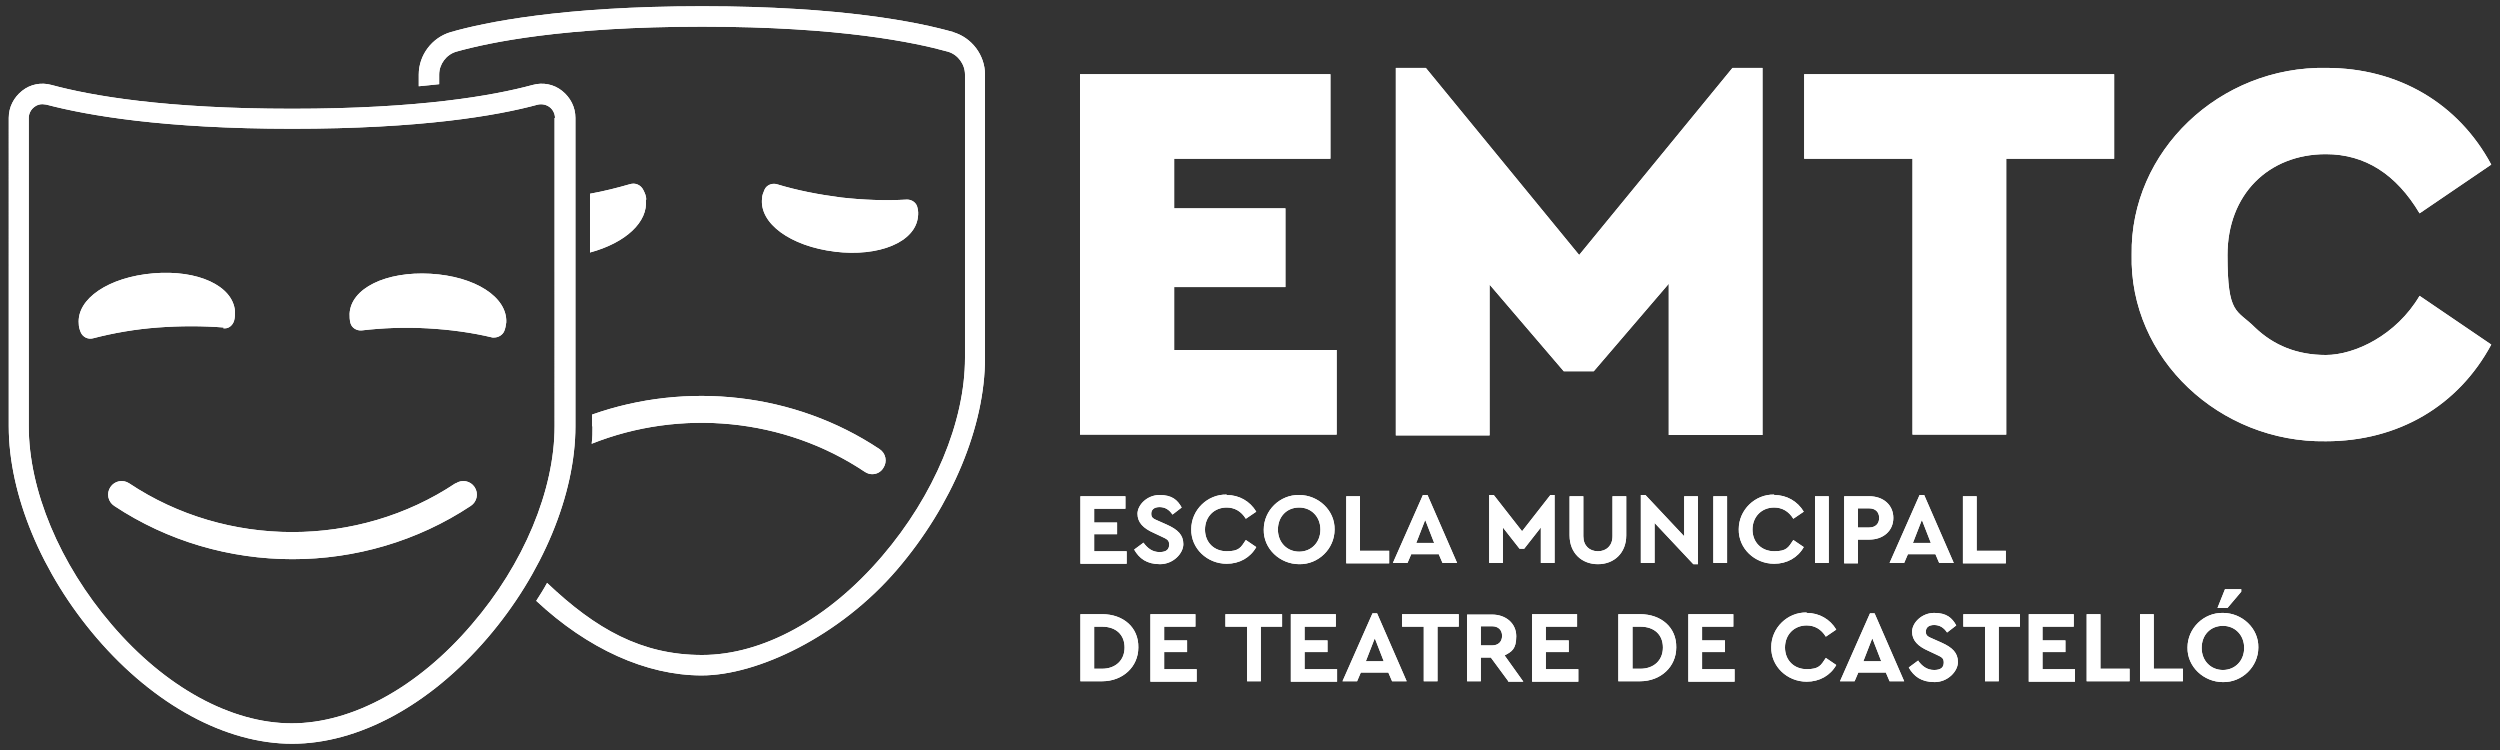 <?xml version="1.0" encoding="UTF-8"?>
<svg id="Capa_1" data-name="Capa 1" xmlns="http://www.w3.org/2000/svg" xmlns:xlink="http://www.w3.org/1999/xlink" version="1.1" viewBox="0 0 600 180">
  <rect x="0" y="0" width="600" height="180" fill="#333333" stroke="none"/>
  <defs>
    <style>
      .cls-1 {
        clip-path: url(#clippath);
      }

      .cls-2, .cls-3 {
        fill: #fff;
      }

      .cls-3 {
        stroke-width: 0px;
      }
    </style>
    <clipPath id="clippath">
      <path class="cls-3" d="M200.4,60.4c-10.7-1.3-18.2-6.8-17.5-12.8,0-.7.3-1.4.6-2.1.5-1.1,1.8-1.6,2.9-1.3,4.9,1.5,10.1,2.5,15.5,3.2,5.3.6,10.6.8,15.8.5,1.2,0,2.3.8,2.5,2,.2.7.2,1.5.1,2.2-.7,6-9.3,9.6-20,8.3ZM142.2,102.3c0,1.4,0,2.8-.2,4.2,21.3-8.5,46.2-6.2,65.5,6.7.6.4,1.2.6,1.8.6,1.1,0,2.1-.5,2.7-1.5,1-1.5.6-3.5-.9-4.5-20.4-13.6-46.4-16.3-69-8.3v2.8ZM228.8,7.7c-8.1-2.3-26.6-6.2-60.3-6.2s-52.3,3.9-60.3,6.2c-4.5,1.3-7.7,5.5-7.7,10.2v2.8c1.7-.2,3.4-.3,4.9-.5v-2.3c0-2.5,1.7-4.8,4.1-5.5,7.8-2.2,25.8-6,59-6s51.1,3.8,59,6c2.4.7,4.1,3,4.1,5.5v68c0,15.3-7.4,33-19.9,47.6-12.9,15.1-28.7,23.7-43.2,23.7s-25.5-6.2-37.2-17.3c-.8,1.5-1.7,2.9-2.6,4.3,12.3,11.5,26.4,17.9,39.7,17.9s33.1-9.3,46.9-25.4c13.2-15.4,21.1-34.4,21.1-50.8V17.9c0-4.7-3.2-8.9-7.7-10.2ZM138.1,102.3c0,16.4-7.9,35.4-21.1,50.8-13.9,16.2-31,25.4-46.9,25.4s-33.1-9.3-46.9-25.4c-13.2-15.4-21.1-34.4-21.1-50.8V28.3c0-2.6,1.2-4.9,3.2-6.5,2-1.6,4.6-2.1,7.1-1.4,9.6,2.6,27.3,5.7,57.7,5.7s48.1-3.1,57.7-5.7c2.5-.7,5.1-.2,7.1,1.4,2,1.6,3.2,3.9,3.2,6.5v74ZM133.2,28.3c0-1-.5-2-1.3-2.6-.8-.6-1.8-.8-2.8-.6-9.9,2.7-28.1,5.8-59,5.8s-49.1-3.2-59-5.8c-.3,0-.6-.1-.9-.1-.7,0-1.4.2-2,.7-.8.6-1.3,1.6-1.3,2.6v74c0,15.3,7.4,33,19.9,47.6,12.9,15.1,28.7,23.7,43.2,23.7s30.3-8.6,43.2-23.7c12.5-14.5,19.9-32.3,19.9-47.6V28.3ZM109.3,116c-23.4,15.6-54.9,15.6-78.3,0-1.5-1-3.5-.6-4.5.9-1,1.5-.6,3.5.9,4.5,12.8,8.5,27.8,12.8,42.8,12.8s30-4.3,42.8-12.8c1.5-1,1.9-3,.9-4.5-1-1.5-3-1.9-4.5-.9ZM53.6,78.8c.1,0,.3,0,.4,0,1,0,1.9-.8,2.2-1.9.2-.7.2-1.5.2-2.2-.5-6.1-8.9-10-19.6-9.1-10.7.9-18.4,6.1-17.9,12.1,0,.7.2,1.4.5,2.1.5,1.1,1.7,1.7,2.9,1.4,5-1.3,10.2-2.2,15.6-2.6,5.4-.4,10.7-.4,15.8,0ZM103.3,65.7c-10.7-.6-19.1,3.5-19.4,9.6,0,.7,0,1.4.2,2.2.3,1.2,1.5,1.9,2.7,1.8,5.1-.6,10.4-.8,15.8-.5s10.6,1,15.6,2.2c.1,0,.3,0,.4,0,1,0,2-.6,2.4-1.5.3-.7.4-1.4.5-2.1.3-6.1-7.5-11.1-18.2-11.7ZM155.1,47.9c0-.8-.3-1.5-.7-2.3-.6-1.2-1.9-1.8-3.2-1.4-3.1.9-6.3,1.7-9.6,2.3v14.1c8.5-2.3,14-7.3,13.4-12.7ZM259.3,17.8h60v20.3h-37.5v11.9h26.7v18.9h-26.7v15.1h39v20.3h-61.6V17.8ZM423,16.3v88.1h-22.5v-36.3l-18,21h-7.2l-17.8-20.8v36.2h-22.5V16.3h7.2l36.8,44.9,36.8-44.9h7.2ZM458.9,38.1h-25.9v-20.3h74.4v20.3h-25.9v66.2h-22.5V38.1ZM558.3,16.3c17.3,0,31.7,8.5,39.6,23.2l-17.2,11.7c-5.6-9.4-13.1-14.2-22.5-14.2-13.8,0-23.6,9.7-23.6,24.2s2.2,13,6.6,17.4c4.5,4.3,10.1,6.6,17,6.6s16.9-4.7,22.5-14.2l17.2,11.7c-7.9,14.7-22.3,23.2-39.7,23.2-25.4.4-47.2-19.8-46.6-44.8-.4-24.8,21.1-45.3,46.8-44.8ZM259.3,119.1h10.8v3h-7.5v3.3h5.5v2.8h-5.5v4.1h7.8v3h-11.1v-16ZM274.4,130.2c1,1.4,2.2,2.3,3.9,2.3s2.3-.7,2.3-1.8-.5-1.3-2-2l-1.7-.8c-2.5-1.1-3.9-2.5-3.9-4.6s2.3-4.5,5.3-4.5,4.3,1.2,5.3,3l-2.2,1.7c-.8-1.2-1.8-1.8-3.1-1.8s-2,.6-2,1.6.5,1.2,1.9,1.8l1.8.8c2.7,1.2,4,2.5,4,4.7s-2.4,4.8-5.6,4.8-5-1.4-6.2-3.5l2.3-1.7ZM294.4,118.8c3,0,5.6,1.5,7.1,4l-2.5,1.7c-1.1-1.8-2.7-2.7-4.6-2.7-3,0-5.2,2.2-5.2,5.3s2.2,5.2,5.2,5.2,3.4-.9,4.6-2.7l2.5,1.7c-1.4,2.5-4,4-7.1,4-4.7,0-8.6-3.7-8.5-8.3,0-4.6,3.9-8.4,8.5-8.3ZM311.8,118.8c4.6,0,8.6,3.7,8.5,8.3,0,4.6-3.9,8.4-8.5,8.3-4.6,0-8.6-3.7-8.5-8.3,0-4.6,3.9-8.4,8.5-8.3ZM311.8,121.8c-3,0-5.1,2.2-5.1,5.3s2.2,5.3,5.1,5.3,5.1-2.2,5.1-5.3-2.2-5.3-5.1-5.3ZM323.1,119.1h3.3v13.1h7v3h-10.3v-16ZM345.3,133h-6.6l-.9,2.1h-3.5l7.2-16.3h1.1l7.1,16.3h-3.5l-.9-2.1ZM342,124.9l-2.1,5.4h4.3l-2.1-5.4ZM373.1,118.8v16.3h-3.3v-8.5l-4,5.1h-1.1l-4-5.1v8.5h-3.3v-16.3h1.1l6.8,8.7,6.8-8.7h1.1ZM376.7,119.1h3.3v9.6c0,2.3,1.5,3.6,3.5,3.6s3.5-1.3,3.5-3.6v-9.6h3.3v9.4c0,4.2-2.9,6.9-6.8,6.9s-6.8-2.7-6.8-6.9v-9.4ZM407.5,119.1v16.3h-1.1l-9.3-9.9v9.6h-3.3v-16.3h1.1l9.3,9.9v-9.6h3.3ZM411.2,119.1h3.3v16h-3.3v-16ZM425.8,118.8c3,0,5.6,1.5,7.1,4l-2.5,1.7c-1.1-1.8-2.7-2.7-4.6-2.7-3,0-5.2,2.2-5.2,5.3s2.2,5.2,5.2,5.2,3.4-.9,4.6-2.7l2.5,1.7c-1.4,2.5-4,4-7.1,4-4.7,0-8.6-3.7-8.5-8.3,0-4.6,3.9-8.4,8.5-8.3ZM435.6,119.1h3.3v16h-3.3v-16ZM442.6,119.1h6c3.4,0,5.8,2.1,5.8,5.2s-2.4,5.2-5.8,5.2h-2.7v5.7h-3.3v-16ZM448.6,126.6c1.5,0,2.4-.9,2.4-2.3s-.9-2.3-2.4-2.3h-2.7v4.6h2.7ZM464.5,133h-6.6l-.9,2.1h-3.5l7.2-16.3h1.1l7.1,16.3h-3.5l-.9-2.1ZM461.2,124.9l-2.1,5.4h4.3l-2.1-5.4ZM471.1,119.1h3.3v13.1h7v3h-10.3v-16ZM259.3,147.4h5.2c5.1,0,8.8,3.2,8.7,8,0,4.6-3.7,8.1-8.7,8.1h-5.2v-16ZM264.5,160.5c3.2,0,5.4-2,5.4-5.1s-2.1-5-5.4-5h-1.9v10.1h1.9ZM276.1,147.4h10.8v3h-7.5v3.3h5.5v2.8h-5.5v4.1h7.8v3h-11.1v-16ZM299.2,150.4h-5.1v-3h13.6v3h-5.1v13.1h-3.3v-13.1ZM309.8,147.4h10.8v3h-7.5v3.3h5.5v2.8h-5.5v4.1h7.8v3h-11.1v-16ZM333.2,161.4h-6.6l-.9,2.1h-3.5l7.2-16.3h1.1l7.1,16.3h-3.5l-.9-2.1ZM329.9,153.3l-2.1,5.4h4.3l-2.1-5.4ZM341.6,150.4h-5.1v-3h13.6v3h-5.1v13.1h-3.3v-13.1ZM362,163.5l-4.2-5.7h-2.4v5.7h-3.3v-16h6c3.3,0,5.8,2.1,5.8,5.2s-1.1,3.7-2.8,4.6l4.5,6.3h-3.7ZM355.4,154.9h2.7c1.5,0,2.4-.9,2.4-2.3s-.9-2.3-2.4-2.3h-2.7v4.6ZM367.7,147.4h10.8v3h-7.5v3.3h5.5v2.8h-5.5v4.1h7.8v3h-11.1v-16ZM388.4,147.4h5.2c5.1,0,8.8,3.2,8.7,8,0,4.6-3.7,8.1-8.7,8.1h-5.2v-16ZM393.7,160.5c3.2,0,5.4-2,5.4-5.1s-2.1-5-5.4-5h-1.9v10.1h1.9ZM405.2,147.4h10.8v3h-7.5v3.3h5.5v2.8h-5.5v4.1h7.8v3h-11.1v-16ZM433.6,147.1c3,0,5.6,1.5,7.1,4l-2.5,1.7c-1.1-1.8-2.7-2.7-4.6-2.7-3,0-5.2,2.2-5.2,5.3s2.2,5.2,5.2,5.2,3.4-.9,4.6-2.7l2.5,1.7c-1.4,2.5-4,4-7.1,4-4.7,0-8.6-3.7-8.5-8.3,0-4.6,3.9-8.4,8.5-8.3ZM452.6,161.4h-6.6l-.9,2.1h-3.5l7.2-16.3h1.1l7.1,16.3h-3.5l-.9-2.1ZM449.3,153.3l-2.1,5.4h4.3l-2.1-5.4ZM460.3,158.5c1,1.4,2.2,2.3,3.9,2.3s2.3-.7,2.3-1.8-.5-1.3-2-2l-1.7-.8c-2.5-1.1-3.9-2.5-3.9-4.6s2.3-4.5,5.3-4.5,4.3,1.2,5.3,3l-2.2,1.7c-.8-1.2-1.8-1.8-3.1-1.8s-2,.6-2,1.6.5,1.2,1.9,1.8l1.8.8c2.7,1.2,4,2.5,4,4.7s-2.4,4.8-5.6,4.8-5-1.4-6.2-3.5l2.3-1.7ZM476.3,150.4h-5.1v-3h13.6v3h-5.1v13.1h-3.3v-13.1ZM486.9,147.4h10.8v3h-7.5v3.3h5.5v2.8h-5.5v4.1h7.8v3h-11.1v-16ZM500.8,147.4h3.3v13.1h7v3h-10.3v-16ZM513.6,147.4h3.3v13.1h7v3h-10.3v-16ZM533.5,147.1c4.6,0,8.6,3.7,8.5,8.3,0,4.6-3.9,8.4-8.5,8.3-4.6,0-8.6-3.7-8.5-8.3,0-4.6,3.9-8.4,8.5-8.3ZM533.5,150.2c-3,0-5.1,2.2-5.1,5.3s2.2,5.3,5.1,5.3,5.1-2.2,5.1-5.3-2.2-5.3-5.1-5.3ZM534,141.4h3.9v.6l-3.3,3.9h-2.4l1.8-4.5Z"/>
    </clipPath>
  </defs>
  <path class="cls-2" d="M200.4,60.4c-10.7-1.3-18.2-6.8-17.5-12.8,0-.7.3-1.4.6-2.1.5-1.1,1.8-1.6,2.9-1.3,4.9,1.5,10.1,2.5,15.5,3.2,5.3.6,10.6.8,15.8.5,1.2,0,2.3.8,2.5,2,.2.7.2,1.5.1,2.2-.7,6-9.3,9.6-20,8.3ZM142.2,102.3c0,1.4,0,2.8-.2,4.2,21.3-8.5,46.2-6.2,65.5,6.7.6.4,1.2.6,1.8.6,1.1,0,2.1-.5,2.7-1.5,1-1.5.6-3.5-.9-4.5-20.4-13.6-46.4-16.3-69-8.3v2.8ZM228.8,7.7c-8.1-2.3-26.6-6.2-60.3-6.2s-52.3,3.9-60.3,6.2c-4.5,1.3-7.7,5.5-7.7,10.2v2.8c1.7-.2,3.4-.3,4.9-.5v-2.3c0-2.5,1.7-4.8,4.1-5.5,7.8-2.2,25.8-6,59-6s51.1,3.8,59,6c2.4.7,4.1,3,4.1,5.5v68c0,15.3-7.4,33-19.9,47.6-12.9,15.1-28.7,23.7-43.2,23.7s-25.5-6.2-37.2-17.3c-.8,1.5-1.7,2.9-2.6,4.3,12.3,11.5,26.4,17.9,39.7,17.9s33.1-9.3,46.9-25.4c13.2-15.4,21.1-34.4,21.1-50.8V17.9c0-4.7-3.2-8.9-7.7-10.2ZM138.1,102.3c0,16.4-7.9,35.4-21.1,50.8-13.9,16.2-31,25.4-46.9,25.4s-33.1-9.3-46.9-25.4c-13.2-15.4-21.1-34.4-21.1-50.8V28.3c0-2.6,1.2-4.9,3.2-6.5,2-1.6,4.6-2.1,7.1-1.4,9.6,2.6,27.3,5.7,57.7,5.7s48.1-3.1,57.7-5.7c2.5-.7,5.1-.2,7.1,1.4,2,1.6,3.2,3.9,3.2,6.5v74ZM133.2,28.3c0-1-.5-2-1.3-2.6-.8-.6-1.8-.8-2.8-.6-9.9,2.7-28.1,5.8-59,5.8s-49.1-3.2-59-5.8c-.3,0-.6-.1-.9-.1-.7,0-1.4.2-2,.7-.8.6-1.3,1.6-1.3,2.6v74c0,15.3,7.4,33,19.9,47.6,12.9,15.1,28.7,23.7,43.2,23.7s30.3-8.6,43.2-23.7c12.5-14.5,19.9-32.3,19.9-47.6V28.3ZM109.3,116c-23.4,15.6-54.9,15.6-78.3,0-1.5-1-3.5-.6-4.5.9-1,1.5-.6,3.5.9,4.5,12.8,8.5,27.8,12.8,42.8,12.8s30-4.3,42.8-12.8c1.5-1,1.9-3,.9-4.5-1-1.5-3-1.9-4.5-.9ZM53.6,78.8c.1,0,.3,0,.4,0,1,0,1.9-.8,2.2-1.9.2-.7.2-1.5.2-2.2-.5-6.1-8.9-10-19.6-9.1-10.7.9-18.4,6.1-17.9,12.1,0,.7.2,1.4.5,2.1.5,1.1,1.7,1.7,2.9,1.4,5-1.3,10.2-2.2,15.6-2.6,5.4-.4,10.7-.4,15.8,0ZM103.3,65.7c-10.7-.6-19.1,3.5-19.4,9.6,0,.7,0,1.4.2,2.2.3,1.2,1.5,1.9,2.7,1.8,5.1-.6,10.4-.8,15.8-.5s10.6,1,15.6,2.2c.1,0,.3,0,.4,0,1,0,2-.6,2.4-1.5.3-.7.4-1.4.5-2.1.3-6.1-7.5-11.1-18.2-11.7ZM155.1,47.9c0-.8-.3-1.5-.7-2.3-.6-1.2-1.9-1.8-3.2-1.4-3.1.9-6.3,1.7-9.6,2.3v14.1c8.5-2.3,14-7.3,13.4-12.7ZM259.3,17.8h60v20.3h-37.5v11.9h26.7v18.9h-26.7v15.1h39v20.3h-61.6V17.8ZM423,16.3v88.1h-22.5v-36.3l-18,21h-7.2l-17.8-20.8v36.2h-22.5V16.3h7.2l36.8,44.9,36.8-44.9h7.2ZM458.9,38.1h-25.9v-20.3h74.4v20.3h-25.9v66.2h-22.5V38.1ZM558.3,16.3c17.3,0,31.7,8.5,39.6,23.2l-17.2,11.7c-5.6-9.4-13.1-14.2-22.5-14.2-13.8,0-23.6,9.7-23.6,24.2s2.2,13,6.6,17.4c4.5,4.3,10.1,6.6,17,6.6s16.9-4.7,22.5-14.2l17.2,11.7c-7.9,14.7-22.3,23.2-39.7,23.2-25.4.4-47.2-19.8-46.6-44.8-.4-24.8,21.1-45.3,46.8-44.8ZM259.3,119.1h10.8v3h-7.5v3.3h5.5v2.8h-5.5v4.1h7.8v3h-11.1v-16ZM274.4,130.2c1,1.4,2.2,2.3,3.9,2.3s2.3-.7,2.3-1.8-.5-1.3-2-2l-1.7-.8c-2.5-1.1-3.9-2.5-3.9-4.6s2.3-4.5,5.3-4.5,4.3,1.2,5.3,3l-2.2,1.7c-.8-1.2-1.8-1.8-3.1-1.8s-2,.6-2,1.6.5,1.2,1.9,1.8l1.8.8c2.7,1.2,4,2.5,4,4.7s-2.4,4.8-5.6,4.8-5-1.4-6.2-3.5l2.3-1.7ZM294.4,118.8c3,0,5.6,1.5,7.1,4l-2.5,1.7c-1.1-1.8-2.7-2.7-4.6-2.7-3,0-5.2,2.2-5.2,5.3s2.2,5.2,5.2,5.2,3.4-.9,4.6-2.7l2.5,1.7c-1.4,2.5-4,4-7.1,4-4.7,0-8.6-3.7-8.5-8.3,0-4.6,3.9-8.4,8.5-8.3ZM311.8,118.8c4.6,0,8.6,3.7,8.5,8.3,0,4.6-3.9,8.4-8.5,8.3-4.6,0-8.6-3.7-8.5-8.3,0-4.6,3.9-8.4,8.5-8.3ZM311.8,121.8c-3,0-5.1,2.2-5.1,5.3s2.2,5.3,5.1,5.3,5.1-2.2,5.1-5.3-2.2-5.3-5.1-5.3ZM323.1,119.1h3.3v13.1h7v3h-10.3v-16ZM345.3,133h-6.6l-.9,2.1h-3.5l7.2-16.3h1.1l7.1,16.3h-3.5l-.9-2.1ZM342,124.9l-2.1,5.4h4.3l-2.1-5.4ZM373.1,118.8v16.3h-3.3v-8.5l-4,5.1h-1.1l-4-5.1v8.5h-3.3v-16.3h1.1l6.8,8.7,6.8-8.7h1.1ZM376.7,119.1h3.3v9.6c0,2.3,1.5,3.6,3.5,3.6s3.5-1.3,3.5-3.6v-9.6h3.3v9.4c0,4.2-2.9,6.9-6.8,6.9s-6.8-2.7-6.8-6.9v-9.4ZM407.5,119.1v16.3h-1.1l-9.3-9.9v9.6h-3.3v-16.3h1.1l9.3,9.9v-9.6h3.3ZM411.2,119.1h3.3v16h-3.3v-16ZM425.8,118.8c3,0,5.6,1.5,7.1,4l-2.5,1.7c-1.1-1.8-2.7-2.7-4.6-2.7-3,0-5.2,2.2-5.2,5.3s2.2,5.2,5.2,5.2,3.4-.9,4.6-2.7l2.5,1.7c-1.4,2.5-4,4-7.1,4-4.7,0-8.6-3.7-8.5-8.3,0-4.6,3.9-8.4,8.5-8.3ZM435.6,119.1h3.3v16h-3.3v-16ZM442.6,119.1h6c3.4,0,5.8,2.1,5.8,5.2s-2.4,5.2-5.8,5.2h-2.7v5.7h-3.3v-16ZM448.6,126.6c1.5,0,2.4-.9,2.4-2.3s-.9-2.3-2.4-2.3h-2.7v4.6h2.7ZM464.5,133h-6.6l-.9,2.1h-3.5l7.2-16.3h1.1l7.1,16.3h-3.5l-.9-2.1ZM461.2,124.9l-2.1,5.4h4.3l-2.1-5.4ZM471.1,119.1h3.3v13.1h7v3h-10.3v-16ZM259.3,147.4h5.2c5.1,0,8.8,3.2,8.7,8,0,4.6-3.7,8.1-8.7,8.1h-5.2v-16ZM264.5,160.5c3.2,0,5.4-2,5.4-5.1s-2.1-5-5.4-5h-1.9v10.1h1.9ZM276.1,147.4h10.8v3h-7.5v3.3h5.5v2.8h-5.5v4.1h7.8v3h-11.1v-16ZM299.2,150.4h-5.1v-3h13.6v3h-5.1v13.1h-3.3v-13.1ZM309.8,147.4h10.8v3h-7.5v3.3h5.5v2.8h-5.5v4.1h7.8v3h-11.1v-16ZM333.2,161.4h-6.6l-.9,2.1h-3.5l7.2-16.3h1.1l7.1,16.3h-3.5l-.9-2.1ZM329.9,153.3l-2.1,5.4h4.3l-2.1-5.4ZM341.6,150.4h-5.1v-3h13.6v3h-5.1v13.1h-3.3v-13.1ZM362,163.5l-4.2-5.7h-2.4v5.7h-3.3v-16h6c3.3,0,5.8,2.1,5.8,5.2s-1.1,3.7-2.8,4.6l4.5,6.3h-3.7ZM355.4,154.9h2.7c1.5,0,2.4-.9,2.4-2.3s-.9-2.3-2.4-2.3h-2.7v4.6ZM367.7,147.4h10.8v3h-7.5v3.3h5.5v2.8h-5.5v4.1h7.8v3h-11.1v-16ZM388.4,147.4h5.2c5.1,0,8.8,3.2,8.7,8,0,4.6-3.7,8.1-8.7,8.1h-5.2v-16ZM393.7,160.5c3.2,0,5.4-2,5.4-5.1s-2.1-5-5.4-5h-1.9v10.1h1.9ZM405.2,147.4h10.8v3h-7.5v3.3h5.5v2.8h-5.5v4.1h7.8v3h-11.1v-16ZM433.6,147.1c3,0,5.6,1.5,7.1,4l-2.5,1.7c-1.1-1.8-2.7-2.7-4.6-2.7-3,0-5.2,2.2-5.2,5.3s2.2,5.2,5.2,5.2,3.4-.9,4.6-2.7l2.5,1.7c-1.4,2.5-4,4-7.1,4-4.7,0-8.6-3.7-8.5-8.3,0-4.6,3.9-8.4,8.5-8.3ZM452.6,161.4h-6.6l-.9,2.1h-3.5l7.2-16.3h1.1l7.1,16.3h-3.5l-.9-2.1ZM449.3,153.3l-2.1,5.4h4.3l-2.1-5.4ZM460.3,158.5c1,1.4,2.2,2.3,3.9,2.3s2.3-.7,2.3-1.8-.5-1.3-2-2l-1.7-.8c-2.5-1.1-3.9-2.5-3.9-4.6s2.3-4.5,5.3-4.5,4.3,1.2,5.3,3l-2.2,1.7c-.8-1.2-1.8-1.8-3.1-1.8s-2,.6-2,1.6.5,1.2,1.9,1.8l1.8.8c2.7,1.2,4,2.5,4,4.7s-2.4,4.8-5.6,4.8-5-1.4-6.2-3.5l2.3-1.7ZM476.3,150.4h-5.1v-3h13.6v3h-5.1v13.1h-3.3v-13.1ZM486.9,147.4h10.8v3h-7.5v3.3h5.5v2.8h-5.5v4.1h7.8v3h-11.1v-16ZM500.8,147.4h3.3v13.1h7v3h-10.3v-16ZM513.6,147.4h3.3v13.1h7v3h-10.3v-16ZM533.5,147.1c4.6,0,8.6,3.7,8.5,8.3,0,4.6-3.9,8.4-8.5,8.3-4.6,0-8.6-3.7-8.5-8.3,0-4.6,3.9-8.4,8.5-8.3ZM533.5,150.2c-3,0-5.1,2.2-5.1,5.3s2.2,5.3,5.1,5.3,5.1-2.2,5.1-5.3-2.2-5.3-5.1-5.3ZM534,141.4h3.9v.6l-3.3,3.9h-2.4l1.8-4.5Z"/>
  <g class="cls-1">
    <rect class="cls-3" x="-2.9" y="-12.4" width="607.6" height="211.6"/>
  </g>
</svg>